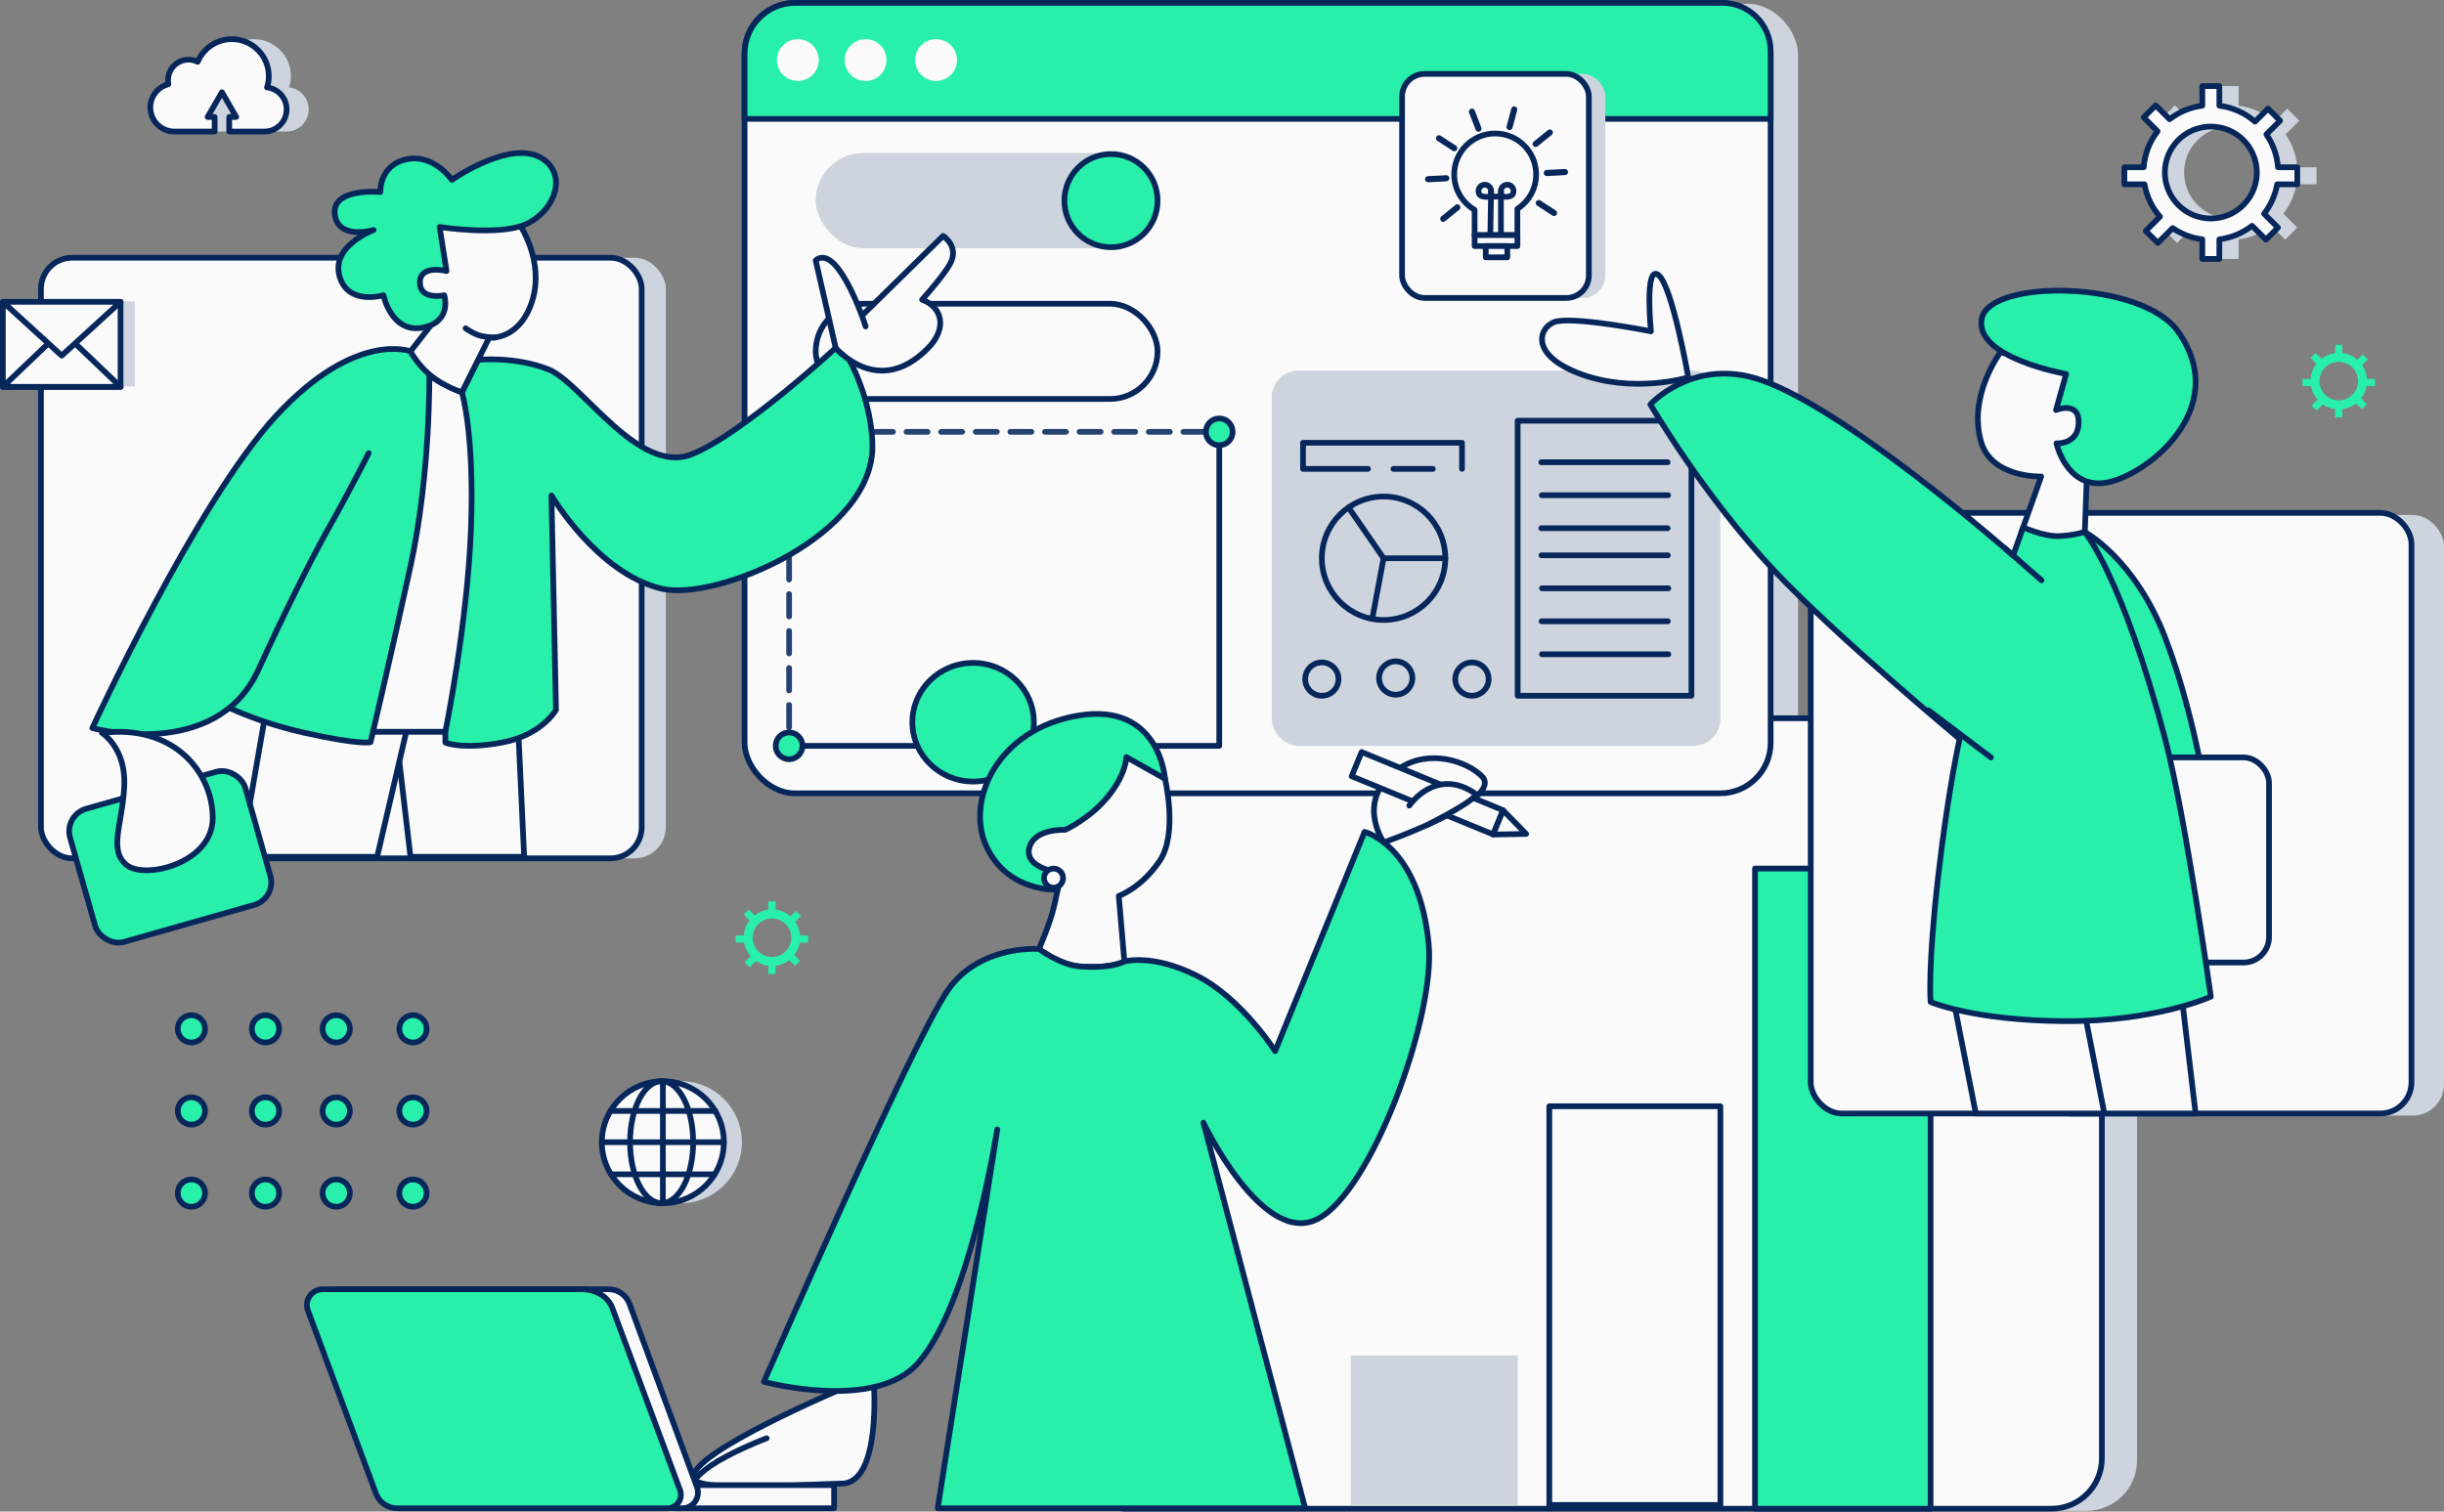 <?xml version="1.0" encoding="UTF-8"?>
<svg xmlns="http://www.w3.org/2000/svg" id="a" viewBox="0 0 1712.2 1059.21">
  <rect x="0" y="0" width="1712.2" height="1059.21" fill="#808080" stroke="none"/>
  <rect x="45.6" y="180.59" width="420.87" height="420.87" rx="21.85" ry="21.85" style="fill:#cdd4de;"></rect>
  <circle cx="477.01" cy="800.37" r="42.74" style="fill:#cdd4de;"></circle>
  <rect x="540.82" y="2.64" width="718.83" height="553.89" rx="35.33" ry="35.33" style="fill:#cdd4de;"></rect>
  <rect x="778.33" y="504.78" width="718.83" height="553.89" rx="35.33" ry="35.33" style="fill:#cdd4de;"></rect>
  <path d="M1622.9,129.16v-11.94h-13.51c-.66-8.51-3.56-16.39-8.13-23.05l9.59-9.59-8.44-8.44-9.12,9.12c-6.87-5.98-15.49-9.99-24.99-11.19v-13.74h-11.94v13.74c-8.57,1.08-16.42,4.46-22.92,9.49l-9.72-9.72-8.44,8.44,9.72,9.72c-5.49,7.08-9,15.76-9.73,25.22h-13.51v11.94h14.09c1.52,8.59,5.35,16.37,10.84,22.69l-9.95,9.95,8.44,8.44,10.42-10.42c6.05,4.16,13.11,6.94,20.75,7.9v13.74h11.94v-13.74c8.57-1.08,16.42-4.46,22.92-9.49l9.72,9.72,8.44-8.44-9.72-9.72c4.58-5.92,7.79-12.95,9.15-20.62h14.09Zm-29.43,0c-.95,3.58-2.5,6.92-4.53,9.9-2.26,3.31-5.13,6.18-8.44,8.44-3.61,2.47-7.74,4.21-12.19,5.05-1.94,.36-3.93,.56-5.97,.56s-4.03-.2-5.97-.56c-3.53-.66-6.85-1.9-9.87-3.61-3.51-1.99-6.62-4.62-9.15-7.73-2.84-3.49-4.96-7.58-6.14-12.05-.7-2.64-1.08-5.41-1.08-8.27,0-1.24,.08-2.47,.21-3.67,.61-5.33,2.51-10.27,5.4-14.49,2.26-3.31,5.13-6.18,8.44-8.44,3.61-2.47,7.74-4.21,12.19-5.05,1.94-.36,3.93-.56,5.97-.56s4.03,.2,5.97,.56c5.37,1.01,10.27,3.34,14.35,6.66,3.11,2.53,5.74,5.64,7.73,9.15,2.08,3.67,3.46,7.79,3.95,12.17,.14,1.21,.21,2.43,.21,3.67,0,2.86-.38,5.63-1.08,8.27Z" style="fill:#cdd4de;"></path>
  <rect x="1291.33" y="360.86" width="420.87" height="420.87" rx="21.85" ry="21.85" style="fill:#cdd4de;"></rect>
  <rect x="753.7" y="503.31" width="718.83" height="553.89" rx="35.33" ry="35.33" style="fill:#fafafa; stroke:#07275b; stroke-linecap:round; stroke-linejoin:round; stroke-width:4px;"></rect>
  <rect x="28.68" y="180.59" width="420.87" height="420.87" rx="21.85" ry="21.85" style="fill:#fafafa; stroke:#07275b; stroke-linecap:round; stroke-linejoin:round; stroke-width:4px;"></rect>
  <rect x="521.63" y="2" width="718.83" height="553.89" rx="35.33" ry="35.33" style="fill:#fafafa; stroke:#07275b; stroke-linecap:round; stroke-linejoin:round; stroke-width:4px;"></rect>
  <rect x="890.93" y="259.72" width="314.33" height="262.92" rx="18.76" ry="18.76" style="fill:#cdd4de;"></rect>
  <g>
    <rect x="946.31" y="949.81" width="116.93" height="104.75" style="fill:#cdd4de;"></rect>
    <rect x="1085.4" y="775.19" width="119.86" height="279.36" style="fill:#fafafa; stroke:#07275b; stroke-linecap:round; stroke-linejoin:round; stroke-width:4px;"></rect>
    <rect x="1229.51" y="608.63" width="123.01" height="448.57" style="fill:#28f0aa; stroke:#07275b; stroke-linecap:round; stroke-linejoin:round; stroke-width:4px;"></rect>
  </g>
  <polyline points="557.42 522.64 854.18 522.64 854.18 309.73" style="fill:none; stroke:#07275b; stroke-linecap:round; stroke-linejoin:round; stroke-width:4px;"></polyline>
  <g>
    <rect x="1063.24" y="294.83" width="121.74" height="192.71" style="fill:none; stroke:#07275b; stroke-linecap:round; stroke-linejoin:round; stroke-width:4px;"></rect>
    <line x1="1079.76" y1="323.91" x2="1168.3" y2="323.91" style="fill:none; stroke:#07275b; stroke-linecap:round; stroke-linejoin:round; stroke-width:4px;"></line>
    <line x1="1080.09" y1="347.02" x2="1168.63" y2="347.02" style="fill:none; stroke:#07275b; stroke-linecap:round; stroke-linejoin:round; stroke-width:4px;"></line>
    <line x1="1079.76" y1="370.13" x2="1168.3" y2="370.13" style="fill:none; stroke:#07275b; stroke-linecap:round; stroke-linejoin:round; stroke-width:4px;"></line>
    <line x1="1079.93" y1="389.12" x2="1168.47" y2="389.12" style="fill:none; stroke:#07275b; stroke-linecap:round; stroke-linejoin:round; stroke-width:4px;"></line>
    <line x1="1080.25" y1="412.24" x2="1168.79" y2="412.24" style="fill:none; stroke:#07275b; stroke-linecap:round; stroke-linejoin:round; stroke-width:4px;"></line>
    <line x1="1079.93" y1="435.35" x2="1168.47" y2="435.35" style="fill:none; stroke:#07275b; stroke-linecap:round; stroke-linejoin:round; stroke-width:4px;"></line>
    <line x1="1080.25" y1="458.46" x2="1168.79" y2="458.46" style="fill:none; stroke:#07275b; stroke-linecap:round; stroke-linejoin:round; stroke-width:4px;"></line>
    <polyline points="1024.24 328.56 1024.24 310.28 912.87 310.28 912.87 328.56 958.36 328.56" style="fill:none; stroke:#07275b; stroke-linecap:round; stroke-linejoin:round; stroke-width:4px;"></polyline>
    <line x1="976.21" y1="328.56" x2="1003.84" y2="328.56" style="fill:none; stroke:#07275b; stroke-linecap:round; stroke-linejoin:round; stroke-width:4px;"></line>
    <circle cx="969.3" cy="391.18" r="43.25" style="fill:none; stroke:#07275b; stroke-linecap:round; stroke-linejoin:round; stroke-width:4px;"></circle>
    <polyline points="944.75 355.58 969.3 391.18 961.51 432.89" style="fill:none; stroke:#07275b; stroke-linecap:round; stroke-linejoin:round; stroke-width:4px;"></polyline>
    <line x1="969.3" y1="391.18" x2="1012.55" y2="391.18" style="fill:none; stroke:#07275b; stroke-linecap:round; stroke-linejoin:round; stroke-width:4px;"></line>
    <circle cx="926.05" cy="475.86" r="11.68" style="fill:none; stroke:#07275b; stroke-linecap:round; stroke-linejoin:round; stroke-width:4px;"></circle>
    <circle cx="977.81" cy="475.11" r="11.68" style="fill:none; stroke:#07275b; stroke-linecap:round; stroke-linejoin:round; stroke-width:4px;"></circle>
    <circle cx="1031.21" cy="475.86" r="11.68" style="fill:none; stroke:#07275b; stroke-linecap:round; stroke-linejoin:round; stroke-width:4px;"></circle>
  </g>
  <g>
    <line x1="843.77" y1="302.61" x2="829.05" y2="302.61" style="fill:none; stroke:#264270; stroke-linecap:round; stroke-width:4px;"></line>
    <line x1="819.53" y1="302.61" x2="804.81" y2="302.61" style="fill:none; stroke:#264270; stroke-linecap:round; stroke-width:4px;"></line>
    <line x1="795.29" y1="302.61" x2="780.56" y2="302.61" style="fill:none; stroke:#264270; stroke-linecap:round; stroke-width:4px;"></line>
    <line x1="771.04" y1="302.61" x2="756.32" y2="302.61" style="fill:none; stroke:#264270; stroke-linecap:round; stroke-width:4px;"></line>
    <line x1="746.8" y1="302.61" x2="732.08" y2="302.61" style="fill:none; stroke:#264270; stroke-linecap:round; stroke-width:4px;"></line>
    <line x1="722.56" y1="302.61" x2="707.84" y2="302.61" style="fill:none; stroke:#264270; stroke-linecap:round; stroke-width:4px;"></line>
    <line x1="698.32" y1="302.61" x2="683.59" y2="302.61" style="fill:none; stroke:#264270; stroke-linecap:round; stroke-width:4px;"></line>
    <line x1="674.07" y1="302.61" x2="659.35" y2="302.61" style="fill:none; stroke:#264270; stroke-linecap:round; stroke-width:4px;"></line>
    <line x1="649.83" y1="302.61" x2="635.11" y2="302.61" style="fill:none; stroke:#264270; stroke-linecap:round; stroke-width:4px;"></line>
    <line x1="625.59" y1="302.61" x2="610.87" y2="302.61" style="fill:none; stroke:#264270; stroke-linecap:round; stroke-width:4px;"></line>
    <line x1="601.35" y1="302.61" x2="586.62" y2="302.61" style="fill:none; stroke:#264270; stroke-linecap:round; stroke-width:4px;"></line>
    <line x1="577.1" y1="302.61" x2="562.38" y2="302.61" style="fill:none; stroke:#264270; stroke-linecap:round; stroke-width:4px;"></line>
    <line x1="552.82" y1="312.68" x2="552.82" y2="328.41" style="fill:none; stroke:#264270; stroke-linecap:round; stroke-width:4px;"></line>
    <line x1="552.82" y1="338.58" x2="552.82" y2="354.31" style="fill:none; stroke:#264270; stroke-linecap:round; stroke-width:4px;"></line>
    <line x1="552.82" y1="364.48" x2="552.82" y2="380.21" style="fill:none; stroke:#264270; stroke-linecap:round; stroke-width:4px;"></line>
    <line x1="552.82" y1="390.38" x2="552.82" y2="406.1" style="fill:none; stroke:#264270; stroke-linecap:round; stroke-width:4px;"></line>
    <line x1="552.82" y1="416.27" x2="552.82" y2="432" style="fill:none; stroke:#264270; stroke-linecap:round; stroke-width:4px;"></line>
    <line x1="552.82" y1="442.17" x2="552.82" y2="457.9" style="fill:none; stroke:#264270; stroke-linecap:round; stroke-width:4px;"></line>
    <line x1="552.82" y1="468.07" x2="552.82" y2="483.8" style="fill:none; stroke:#264270; stroke-linecap:round; stroke-width:4px;"></line>
    <line x1="552.82" y1="493.97" x2="552.82" y2="509.69" style="fill:none; stroke:#264270; stroke-linecap:round; stroke-width:4px;"></line>
  </g>
  <rect x="571.45" y="212.84" width="239.51" height="66.74" rx="33.37" ry="33.37" style="fill:#fafafa; stroke:#07275b; stroke-linecap:round; stroke-linejoin:round; stroke-width:4px;"></rect>
  <rect x="571.45" y="107.23" width="239.51" height="66.74" rx="33.37" ry="33.37" style="fill:#cdd4de;"></rect>
  <path d="M557.22,2h649.44c18.66,0,33.8,15.15,33.8,33.8v47.5H521.63V37.59c0-19.64,15.95-35.59,35.59-35.59Z" style="fill:#28f0aa; stroke:#07275b; stroke-linecap:round; stroke-linejoin:round; stroke-width:4px;"></path>
  <rect x="1268.54" y="359.39" width="420.87" height="420.87" rx="21.85" ry="21.85" style="fill:#fafafa; stroke:#07275b; stroke-linecap:round; stroke-linejoin:round; stroke-width:4px;"></rect>
  <polygon points="1527.01 685.98 1538.18 780.26 1449.87 780.26 1449.87 741.32 1459.12 674.47 1527.01 685.98" style="fill:#fafafa; stroke:#07275b; stroke-linecap:round; stroke-linejoin:round; stroke-width:4px;"></polygon>
  <polygon points="1369.96 707.94 1384.21 780.26 1474.23 780.26 1456.82 691.11 1369.96 707.94" style="fill:#fafafa; stroke:#07275b; stroke-linecap:round; stroke-linejoin:round; stroke-width:4px;"></polygon>
  <path d="M1460.45,372.76s34.95,18.31,56.43,74.1c23.48,60.99,31.97,131.93,31.97,131.93l-52.83-5.89-35.57-200.14Z" style="fill:#28f0aa; stroke:#07275b; stroke-linecap:round; stroke-linejoin:round; stroke-width:4px;"></path>
  <rect x="1430.22" y="530.75" width="159.4" height="143.72" rx="17.86" ry="17.86" style="fill:#fafafa; stroke:#07275b; stroke-linecap:round; stroke-linejoin:round; stroke-width:4px;"></rect>
  <path d="M1416.06,373.21l13.93-39.31s-34.67,1.24-42.08-24.26c-9.44-32.49,13.65-62.94,13.65-62.94,0,0,69.83,17.66,70.79,17.98s8.31,66.14,8.31,66.14l-18.75,4.91-2.44,67.16-43.4-29.69Z" style="fill:#fafafa; stroke:#07275b; stroke-linecap:round; stroke-linejoin:round; stroke-width:4px;"></path>
  <path d="M1440.38,287.3l7.11-25.22s-65.2-11.46-59.05-39.14c6.15-27.68,111.96-26.37,137.31,9.19,39.05,54.78-23.88,102.94-51.8,106.32-26.35,3.18-33.29-27.79-33.29-27.79,0,0,15.2,1.14,15.58-14.44,.38-15.58-15.86-8.91-15.86-8.91Z" style="fill:#28f0aa; stroke:#07275b; stroke-linecap:round; stroke-linejoin:round; stroke-width:4px;"></path>
  <path d="M1156.2,283.41s37.29,64.03,87.05,116.74c42.54,45.07,129.61,117.62,129.61,117.62,0,0-8,35.38-14.98,95.96-7.49,64.98-5.36,88.38-5.36,88.38,0,0,29.86,13.02,93.73,13.44,64.26,.43,102.6-17.17,102.6-17.17,0,0-17.73-126.51-32.04-180.61-30.39-114.87-56.36-145.01-56.36-145.01,0,0-7.91,2.54-18.27,2.9-10.33,.36-24.8-6.16-24.8-6.16l-7.05,19.74s-122.92-108.32-181.87-124.57c-44.39-12.23-72.26,18.74-72.26,18.74Z" style="fill:#28f0aa; stroke:#07275b; stroke-linecap:round; stroke-linejoin:round; stroke-width:4px;"></path>
  <path d="M1182.77,264.44s-39.03,11.95-77.25-3.04c-36.33-14.25-26.13-34.45-14.24-36.35,16.49-2.62,65.33,7.12,65.33,7.12,0,0-4.63-46.72,5.11-39.6,9.74,7.12,21.05,71.86,21.05,71.86Z" style="fill:#fafafa; stroke:#07275b; stroke-linecap:round; stroke-linejoin:round; stroke-width:4px;"></path>
  <line x1="1350.92" y1="497.66" x2="1394.8" y2="530.75" style="fill:#17fdd9; stroke:#07275b; stroke-linecap:round; stroke-linejoin:round; stroke-width:4px;"></line>
  <line x1="1404.07" y1="383.76" x2="1430.22" y2="406.66" style="fill:#17fdd9; stroke:#07275b; stroke-linecap:round; stroke-linejoin:round; stroke-width:4px;"></line>
  <ellipse cx="681.74" cy="506.08" rx="42.56" ry="41.57" style="fill:#28f0aa; stroke:#07275b; stroke-linecap:round; stroke-linejoin:round; stroke-width:4px;"></ellipse>
  <path d="M816.18,545.74s9.2,38.28-3.68,57.42c-12.88,19.14-28.71,24.66-28.71,24.66l3.93,45.94s-10.46,5.34-31.58,3.41c-14.81-1.36-28.29-12.18-28.29-12.18,0,0,6.26-14.35,9.2-24.66,2.94-10.31,6.26-28.71,6.26-28.71l-27.6-2.58-6.26-36.8,70.3-54.47,36.44,27.97Z" style="fill:#fafafa; stroke:#07275b; stroke-linecap:round; stroke-linejoin:round; stroke-width:4px;"></path>
  <path d="M816.18,545.74s-3.61-53.75-60.52-44.37c-56.92,9.38-79.5,59.65-64.55,91.84,15.09,32.51,49.91,30.21,49.91,30.21l2.29-11.8c-16.66-2.43-23.88-8.87-22.39-16.67,2.81-14.7,25.33-13.45,25.33-13.45,0,0,17.83-8.13,30.33-23.77,12.51-15.64,12.51-27.21,12.51-27.21l27.09,15.21Z" style="fill:#28f0aa; stroke:#07275b; stroke-linecap:round; stroke-linejoin:round; stroke-width:4px;"></path>
  <circle cx="738.07" cy="615.33" r="6.7" style="fill:#fafafa; stroke:#07275b; stroke-linecap:round; stroke-linejoin:round; stroke-width:4px;"></circle>
  <path d="M612.17,968.24s5.43,70.92-22.28,71.35c-27.08,.43-101.9,6.48-103.98-3.9-3.47-17.33,104.68-62.87,104.68-62.87l21.58-4.59Z" style="fill:#fafafa; stroke:#07275b; stroke-linecap:round; stroke-linejoin:round; stroke-width:4px;"></path>
  <path d="M486.69,1037.07s4.9-7.54,22.72-16.79c15.47-8.03,27.69-12.45,27.69-12.45" style="fill:#fafafa; stroke:#07275b; stroke-linecap:round; stroke-linejoin:round; stroke-width:4px;"></path>
  <path d="M1000.94,661.86c-6.6-69.67-44.96-78.93-44.96-78.93l-62.66,153.61s-23.63-37.16-54.88-52.84-50.72-9.94-50.72-9.94c0,0-8.94,5.24-31.58,3.41-13.18-1.07-28.29-12.18-28.29-12.18,0,0-41.23-3.35-63.72,28.72-24.54,35-128.95,274.53-128.95,274.53,0,0,78.71,21.49,108.62-13.8,30.13-35.55,47.88-121.93,54.89-163.01l-41.76,265.46h257.44s-71.29-270.2-71.29-270.2c0,0,41.14,86.6,79.55,67.72,38.41-18.88,83.04-142.5,78.29-192.56Z" style="fill:#28f0aa; stroke:#07275b; stroke-linecap:round; stroke-linejoin:round; stroke-width:4px;"></path>
  <path d="M969.46,590.3s-21.53-30.55,11.43-52.16c20.4-13.37,46.55-4.88,57.23,5.77,16.51,16.46-68.65,46.39-68.65,46.39Z" style="fill:#fafafa; stroke:#07275b; stroke-linecap:round; stroke-linejoin:round; stroke-width:4px;"></path>
  <rect x="946.35" y="546.73" width="107.2" height="18.33" transform="translate(286.71 -338.65) rotate(22.36)" style="fill:#fafafa; stroke:#07275b; stroke-linecap:round; stroke-linejoin:round; stroke-width:4px;"></rect>
  <polygon points="1053.01 567.81 1069.18 584.38 1046.03 584.77 1053.01 567.81" style="fill:#fafafa; stroke:#07275b; stroke-linecap:round; stroke-linejoin:round; stroke-width:4px;"></polygon>
  <path d="M987.33,564.51s18.38-27.31,45.91-8.62c4.77,3.24-33.3,22.11-33.3,22.11" style="fill:#fafafa; stroke:#07275b; stroke-linecap:round; stroke-linejoin:round; stroke-width:4px;"></path>
  <rect x="472.28" y="1040.68" width="112.07" height="16.21" style="fill:#fafafa; stroke:#07275b; stroke-linecap:round; stroke-linejoin:round; stroke-width:4px;"></rect>
  <path d="M229.84,915.89l41.73,126.9c2.24,6.82,8.52,11.45,15.64,11.55l190.7,2.55c7.67,.1,13.06-7.6,10.38-14.86l-47.24-128.31c-2.28-6.19-8.13-10.3-14.68-10.3H238.76c-6.41,0-10.93,6.33-8.92,12.47Z" style="fill:#fafafa; stroke:#07275b; stroke-linecap:round; stroke-linejoin:round; stroke-width:4px;"></path>
  <path d="M476.52,1044.43l-47.09-126.72c-3.71-10.93-14.26-14.19-21.44-14.28H226.2c-7.74-.1-13.17,7.6-10.48,14.86l47.67,128.31c2.3,6.19,8.21,10.3,14.81,10.3h189.32c6.47,0,11.03-6.33,9-12.47Z" style="fill:#28f0aa; stroke:#07275b; stroke-linecap:round; stroke-linejoin:round; stroke-width:4px;"></path>
  <polygon points="279.77 533.64 287.56 600.4 367.21 600.4 362.15 491.47 284.62 491.47 270.97 522.64 279.77 533.64" style="fill:#fafafa; stroke:#07275b; stroke-linecap:round; stroke-linejoin:round; stroke-width:4px;"></polygon>
  <polygon points="185.03 505.62 168.54 600.4 264.22 600.4 284.62 512.79 231.01 460.52 185.03 505.62" style="fill:#fafafa; stroke:#07275b; stroke-linecap:round; stroke-linejoin:round; stroke-width:4px;"></polygon>
  <path d="M334.94,252.14s26.01-2.64,49.4,6.74,63.05,74.51,100.5,59.37c36.16-14.62,103.74-77.27,103.74-77.27,0,0,21.41,30.74,22.61,70.2,1.95,63.98-109.74,110.67-148.09,101.26-44.9-11.01-76.78-65.26-76.78-65.26l3.2,150.27s-9.85,17.71-37.92,22.89-39.61,0-39.61,0v-7.55l-11.18-107.33,22.77-130.59,11.37-22.74Z" style="fill:#28f0aa; stroke:#07275b; stroke-linecap:round; stroke-linejoin:round; stroke-width:4px;"></path>
  <path d="M323.58,274.88s8.9,28.47,6.38,95.51-17.97,142.41-17.97,142.41h-65.63l13.25-133.74,25.01-100.66,12.44-19.52s4.46,5.45,12,9.35,14.52,6.65,14.52,6.65Z" style="fill:#fafafa; stroke:#07275b; stroke-linecap:round; stroke-linejoin:round; stroke-width:4px;"></path>
  <path d="M300.79,262.38l-13.23-16.17-25.03,16.17-23.64,56.87-89.85,170.91s24.82,14.59,64.58,23.41,45.99,6.48,45.99,6.48c0,0,13.81-58.47,27.95-123.17s13.23-134.51,13.23-134.51" style="fill:#28f0aa; stroke:#07275b; stroke-linecap:round; stroke-linejoin:round; stroke-width:4px;"></path>
  <g>
    <circle cx="464.38" cy="800.37" r="42.74" style="fill:#fafafa; stroke:#07275b; stroke-linecap:round; stroke-linejoin:round; stroke-width:4px;"></circle>
    <ellipse cx="463.51" cy="800.37" rx="22.11" ry="42.74" style="fill:none; stroke:#07275b; stroke-linecap:round; stroke-linejoin:round; stroke-width:4px;"></ellipse>
    <line x1="464.38" y1="757.63" x2="464.38" y2="843.11" style="fill:none; stroke:#07275b; stroke-linecap:round; stroke-linejoin:round; stroke-width:4px;"></line>
    <line x1="427.66" y1="778.49" x2="501.11" y2="778.49" style="fill:none; stroke:#07275b; stroke-linecap:round; stroke-linejoin:round; stroke-width:4px;"></line>
    <line x1="421.64" y1="800.37" x2="507.12" y2="800.37" style="fill:none; stroke:#07275b; stroke-linecap:round; stroke-linejoin:round; stroke-width:4px;"></line>
    <line x1="428.05" y1="822.88" x2="500.72" y2="822.88" style="fill:none; stroke:#07275b; stroke-linecap:round; stroke-linejoin:round; stroke-width:4px;"></line>
  </g>
  <path d="M364,157.29s17.64,25.72,8.82,53.65c-8.82,27.93-30.13,25.72-30.13,25.72l-19.11,38.22s-12.88-4.01-22.78-12.49c-8.8-7.54-13.23-16.17-13.23-16.17l23.52-30.13-23.52-9.55-2.94-49.24,70.56-18.37,8.82,18.37Z" style="fill:#fafafa; stroke:#07275b; stroke-linecap:round; stroke-linejoin:round; stroke-width:4px;"></path>
  <path d="M307.98,159.05s40.52,6.39,59.69-1.6,30.35-32.48,13.84-45.26c-21.47-16.62-64.96,13.84-64.96,13.84,0,0-12.76-18.64-31.93-14.38s-18.12,22.9-18.12,22.9c0,0-34.08-3.19-31.95,15.44s27.16,11.18,27.16,11.18c0,0-31.87,11.8-23.11,34.61,6.92,18.03,30.03,11.11,30.03,11.11,0,0,5.86,28.3,29.28,22.31,18.9-4.83,13.31-22.31,13.31-22.31,0,0-17.04,3.8-17.04-8.98s18.64-7.99,18.64-7.99l-4.84-30.88Z" style="fill:#28f0aa; stroke:#07275b; stroke-linecap:round; stroke-linejoin:round; stroke-width:4px;"></path>
  <path d="M287.56,246.21s-38.41-15.08-94.13,45.16c-55.72,60.24-128.76,218.81-128.76,218.81,0,0,86.89,23.9,116.41-41,15.02-33.03,36.04-75.99,49.14-99.12,14.78-26.1,28.07-52.54,28.07-52.54" style="fill:#28f0aa; stroke:#07275b; stroke-linecap:round; stroke-linejoin:round; stroke-width:4px;"></path>
  <rect x="55.47" y="551.9" width="127.62" height="96.99" rx="16.41" ry="16.41" transform="translate(-159.57 55.47) rotate(-15.86)" style="fill:#28f0aa; stroke:#07275b; stroke-linecap:round; stroke-linejoin:round; stroke-width:4px;"></rect>
  <path d="M71.42,513.58s16.96,10.36,15.64,37.33-11.21,44.66,1.59,55.18,60.37-1.25,60.39-32.85-26.97-66.04-77.62-59.66Z" style="fill:#fafafa; stroke:#07275b; stroke-linecap:round; stroke-linejoin:round; stroke-width:4px;"></path>
  <path d="M660.69,165.32l-54.63,53.68c-11.24,10.73-20.64,24.65-20.64,24.65,0,0,29.37,35.69,64.36,.69,14.31-14.31,10.28-29.17-3.78-34.34,6.85-7.71,15.31-17.76,19.31-24.62,7.31-12.54-4.61-20.07-4.61-20.07Z" style="fill:#fafafa; stroke:#07275b; stroke-linecap:round; stroke-linejoin:round; stroke-width:4px;"></path>
  <path d="M606.42,228.75s-7.11-23.12-17.78-38.53-17.19-7.71-17.19-7.71l13.97,61.14s1.56,2.11,4.56,4.51" style="fill:#fafafa; stroke:#07275b; stroke-linecap:round; stroke-linejoin:round; stroke-width:4px;"></path>
  <path d="M326.16,230.04s5.87,4.26,11.2,5.44,9.78,.97,9.78,.97" style="fill:#fafafa; stroke:#07275b; stroke-linecap:round; stroke-linejoin:round; stroke-width:4px;"></path>
  <path d="M202.54,61.26c.8-2.49,1.24-5.15,1.24-7.91,0-14.31-11.6-25.91-25.91-25.91-10.76,0-19.98,6.56-23.9,15.89-1.93-.97-4.11-1.53-6.41-1.53-7.93,0-14.37,6.43-14.37,14.37,0,.97,.1,1.92,.28,2.84-7.29,1.86-12.68,8.45-12.68,16.31,0,9.31,7.55,16.86,16.86,16.86h28.2v-10.22h-4.9l5-8.67,5-8.67,5,8.67,5,8.67h-4.9v10.22h24.71c8.57,0,15.52-6.95,15.52-15.52,0-7.97-6.01-14.53-13.75-15.41Z" style="fill:#cdd4de;"></path>
  <circle cx="558.98" cy="42.09" r="14.65" style="fill:#fafafa;"></circle>
  <circle cx="606.42" cy="42.09" r="14.65" style="fill:#fafafa;"></circle>
  <circle cx="655.81" cy="42.09" r="14.65" style="fill:#fafafa;"></circle>
  <circle cx="778.33" cy="140.6" r="32.64" style="fill:#28f0aa; stroke:#07275b; stroke-linecap:round; stroke-linejoin:round; stroke-width:4px;"></circle>
  <circle cx="552.82" cy="522.64" r="9.38" style="fill:#28f0aa; stroke:#07275b; stroke-linecap:round; stroke-linejoin:round; stroke-width:4px;"></circle>
  <circle cx="854.18" cy="302.61" r="9.38" style="fill:#28f0aa; stroke:#07275b; stroke-linecap:round; stroke-linejoin:round; stroke-width:4px;"></circle>
  <rect x="993.77" y="51.79" width="130.86" height="157" rx="15.82" ry="15.82" style="fill:#cdd4de;"></rect>
  <rect x="982.25" y="51.79" width="130.86" height="157" rx="15.82" ry="15.82" style="fill:#fafafa; stroke:#07275b; stroke-linecap:round; stroke-linejoin:round; stroke-width:4px;"></rect>
  <g>
    <path d="M1076.18,122.24c0-15.85-12.85-28.7-28.7-28.7s-28.7,12.85-28.7,28.7c0,10.6,5.75,19.84,14.29,24.81v17.71h29.97v-18.41c7.9-5.11,13.14-13.99,13.14-24.11Z" style="fill:#fafafa; stroke:#07275b; stroke-linecap:round; stroke-linejoin:round; stroke-width:4px;"></path>
    <rect x="1033.08" y="164.76" width="29.99" height="7.67" style="fill:#fafafa; stroke:#07275b; stroke-linecap:round; stroke-linejoin:round; stroke-width:4px;"></rect>
    <rect x="1040.87" y="172.43" width="15.11" height="7.89" style="fill:#fafafa; stroke:#07275b; stroke-linecap:round; stroke-linejoin:round; stroke-width:4px;"></rect>
    <g>
      <path d="M1044.62,133.86c0,2.44-.07,3.9-.07,3.9-2.44,0-8.77,1.3-8.77-3.9,0-2.44,1.98-4.42,4.42-4.42s4.42,1.98,4.42,4.42Z" style="fill:none; stroke:#07275b; stroke-linecap:round; stroke-linejoin:round; stroke-width:4px;"></path>
      <line x1="1044.12" y1="163.27" x2="1044.62" y2="133.86" style="fill:none; stroke:#07275b; stroke-linecap:round; stroke-linejoin:round; stroke-width:4px;"></line>
      <line x1="1051.52" y1="163.27" x2="1051.52" y2="133.86" style="fill:none; stroke:#07275b; stroke-linecap:round; stroke-linejoin:round; stroke-width:4px;"></line>
      <path d="M1051.52,133.86c0,2.44,.07,3.9,.07,3.9,2.44,0,8.77,1.3,8.77-3.9,0-2.44-1.98-4.42-4.42-4.42s-4.42,1.98-4.42,4.42Z" style="fill:none; stroke:#07275b; stroke-linecap:round; stroke-linejoin:round; stroke-width:4px;"></path>
      <line x1="1044.12" y1="137.77" x2="1051.59" y2="137.76" style="fill:none; stroke:#07275b; stroke-linecap:round; stroke-linejoin:round; stroke-width:4px;"></line>
    </g>
    <g>
      <path d="M1088.72,151.39c-.4,0-.8-.11-1.16-.35l-10.72-6.97c-.99-.64-1.27-1.97-.63-2.96,.65-.99,1.97-1.27,2.96-.63l10.72,6.97c.99,.64,1.27,1.97,.63,2.96-.41,.63-1.1,.97-1.8,.97Z" style="fill:#07275b;"></path>
      <path d="M1011.07,155.46c-.62,0-1.24-.27-1.66-.79-.74-.92-.6-2.26,.31-3.01l9.93-8.05c.92-.74,2.26-.6,3.01,.31,.74,.92,.6,2.26-.31,3.01l-9.93,8.05c-.4,.32-.87,.48-1.35,.48Z" style="fill:#07275b;"></path>
      <path d="M1000.46,127.72c-1.13,0-2.08-.89-2.13-2.03-.06-1.18,.85-2.19,2.03-2.25l12.77-.66c1.16-.05,2.19,.85,2.25,2.03,.06,1.18-.85,2.19-2.03,2.25l-12.77,.66s-.08,0-.11,0Z" style="fill:#07275b;"></path>
      <path d="M1018.84,106.01c-.4,0-.8-.11-1.16-.35l-10.71-6.97c-.99-.64-1.27-1.97-.63-2.96,.65-.99,1.97-1.27,2.96-.63l10.71,6.97c.99,.64,1.27,1.97,.63,2.96-.41,.63-1.1,.97-1.8,.97Z" style="fill:#07275b;"></path>
      <path d="M1035.79,92.29c-.86,0-1.67-.52-2-1.37l-4.58-11.93c-.42-1.1,.13-2.34,1.23-2.76,1.1-.42,2.34,.13,2.76,1.23l4.58,11.93c.42,1.1-.13,2.34-1.23,2.76-.25,.1-.51,.14-.77,.14Z" style="fill:#07275b;"></path>
      <path d="M1057.55,91.16c-.18,0-.37-.02-.55-.07-1.14-.3-1.82-1.48-1.51-2.62l3.3-12.35c.3-1.14,1.48-1.82,2.62-1.51,1.14,.3,1.82,1.48,1.51,2.62l-3.3,12.35c-.26,.96-1.12,1.59-2.07,1.59Z" style="fill:#07275b;"></path>
      <path d="M1075.84,103.01c-.62,0-1.24-.27-1.66-.79-.74-.92-.6-2.26,.31-3.01l9.93-8.05c.92-.74,2.26-.6,3.01,.31,.74,.92,.6,2.26-.31,3.01l-9.93,8.05c-.4,.32-.87,.48-1.35,.48Z" style="fill:#07275b;"></path>
      <path d="M1083.61,123.36c-1.13,0-2.08-.89-2.13-2.03-.06-1.18,.85-2.19,2.03-2.25l12.77-.66c1.17-.06,2.19,.85,2.25,2.03,.06,1.18-.85,2.19-2.03,2.25l-12.77,.66s-.08,0-.11,0Z" style="fill:#07275b;"></path>
    </g>
  </g>
  <path d="M1609.42,129.16v-11.94h-13.51c-.66-8.51-3.56-16.39-8.13-23.05l9.59-9.59-8.44-8.44-9.12,9.12c-6.87-5.98-15.49-9.99-24.99-11.19v-13.74h-11.94v13.74c-8.57,1.08-16.42,4.46-22.92,9.49l-9.72-9.72-8.44,8.44,9.72,9.72c-5.49,7.08-9,15.76-9.73,25.22h-13.51v11.94h14.09c1.52,8.59,5.35,16.37,10.84,22.69l-9.95,9.95,8.44,8.44,10.42-10.42c6.05,4.16,13.11,6.94,20.75,7.9v13.74h11.94v-13.74c8.57-1.08,16.42-4.46,22.92-9.49l9.72,9.72,8.44-8.44-9.72-9.72c4.58-5.92,7.79-12.95,9.15-20.62h14.09Zm-29.43,0c-.95,3.58-2.5,6.92-4.53,9.9-2.26,3.31-5.13,6.18-8.44,8.44-3.61,2.47-7.74,4.21-12.19,5.05-1.94,.36-3.93,.56-5.97,.56s-4.03-.2-5.97-.56c-3.53-.66-6.85-1.9-9.87-3.61-3.51-1.99-6.62-4.62-9.15-7.73-2.84-3.49-4.96-7.58-6.14-12.05-.7-2.64-1.08-5.41-1.08-8.27,0-1.24,.08-2.47,.21-3.67,.61-5.33,2.51-10.27,5.4-14.49,2.26-3.31,5.13-6.18,8.44-8.44,3.61-2.47,7.74-4.21,12.19-5.05,1.94-.36,3.93-.56,5.97-.56s4.03,.2,5.97,.56c5.37,1.01,10.27,3.34,14.35,6.66,3.11,2.53,5.74,5.64,7.73,9.15,2.08,3.67,3.46,7.79,3.95,12.17,.14,1.21,.21,2.43,.21,3.67,0,2.86-.38,5.63-1.08,8.27Z" style="fill:#fafafa; stroke:#07275b; stroke-linecap:round; stroke-linejoin:round; stroke-width:4px;"></path>
  <path d="M1663.89,270.52v-5.01h-5.67c-.28-3.57-1.49-6.88-3.41-9.67l4.03-4.03-3.54-3.54-3.83,3.83c-2.88-2.51-6.5-4.19-10.49-4.7v-5.77h-5.01v5.77c-3.6,.45-6.89,1.87-9.62,3.98l-4.08-4.08-3.54,3.54,4.08,4.08c-2.3,2.97-3.78,6.61-4.08,10.58h-5.67v5.01h5.91c.64,3.6,2.25,6.87,4.55,9.52l-4.18,4.18,3.54,3.54,4.37-4.37c2.54,1.75,5.5,2.91,8.71,3.32v5.77h5.01v-5.77c3.6-.45,6.89-1.87,9.62-3.98l4.08,4.08,3.54-3.54-4.08-4.08c1.92-2.48,3.27-5.43,3.84-8.65h5.91Zm-12.35,0c-.4,1.5-1.05,2.9-1.9,4.15-.95,1.39-2.15,2.59-3.54,3.54-1.51,1.03-3.25,1.77-5.12,2.12-.81,.15-1.65,.24-2.5,.24s-1.69-.08-2.51-.24c-1.48-.28-2.88-.8-4.14-1.51-1.47-.83-2.78-1.94-3.84-3.24-1.19-1.46-2.08-3.18-2.58-5.06-.29-1.11-.45-2.27-.45-3.47,0-.52,.03-1.03,.09-1.54,.25-2.24,1.05-4.31,2.26-6.08,.95-1.39,2.15-2.59,3.54-3.54,1.51-1.03,3.25-1.77,5.12-2.12,.81-.15,1.65-.24,2.51-.24s1.69,.08,2.5,.24c2.25,.42,4.31,1.4,6.02,2.79,1.31,1.06,2.41,2.37,3.24,3.84,.87,1.54,1.45,3.27,1.66,5.11,.06,.51,.09,1.02,.09,1.54,0,1.2-.16,2.36-.45,3.47Z" style="fill:#28f0aa;"></path>
  <circle cx="134.09" cy="720.94" r="9.58" style="fill:#28f0aa; stroke:#07275b; stroke-linecap:round; stroke-linejoin:round; stroke-width:4px;"></circle>
  <circle cx="134.09" cy="778.49" r="9.58" style="fill:#28f0aa; stroke:#07275b; stroke-linecap:round; stroke-linejoin:round; stroke-width:4px;"></circle>
  <circle cx="134.09" cy="836.04" r="9.58" style="fill:#28f0aa; stroke:#07275b; stroke-linecap:round; stroke-linejoin:round; stroke-width:4px;"></circle>
  <circle cx="185.99" cy="720.94" r="9.58" style="fill:#28f0aa; stroke:#07275b; stroke-linecap:round; stroke-linejoin:round; stroke-width:4px;"></circle>
  <circle cx="185.99" cy="778.49" r="9.58" style="fill:#28f0aa; stroke:#07275b; stroke-linecap:round; stroke-linejoin:round; stroke-width:4px;"></circle>
  <circle cx="185.99" cy="836.04" r="9.58" style="fill:#28f0aa; stroke:#07275b; stroke-linecap:round; stroke-linejoin:round; stroke-width:4px;"></circle>
  <circle cx="235.56" cy="720.94" r="9.58" style="fill:#28f0aa; stroke:#07275b; stroke-linecap:round; stroke-linejoin:round; stroke-width:4px;"></circle>
  <circle cx="235.56" cy="778.49" r="9.58" style="fill:#28f0aa; stroke:#07275b; stroke-linecap:round; stroke-linejoin:round; stroke-width:4px;"></circle>
  <circle cx="235.56" cy="836.04" r="9.58" style="fill:#28f0aa; stroke:#07275b; stroke-linecap:round; stroke-linejoin:round; stroke-width:4px;"></circle>
  <circle cx="289.32" cy="720.94" r="9.58" style="fill:#28f0aa; stroke:#07275b; stroke-linecap:round; stroke-linejoin:round; stroke-width:4px;"></circle>
  <circle cx="289.32" cy="778.49" r="9.58" style="fill:#28f0aa; stroke:#07275b; stroke-linecap:round; stroke-linejoin:round; stroke-width:4px;"></circle>
  <circle cx="289.32" cy="836.04" r="9.58" style="fill:#28f0aa; stroke:#07275b; stroke-linecap:round; stroke-linejoin:round; stroke-width:4px;"></circle>
  <rect x="11.96" y="211.2" width="82.46" height="59.56" style="fill:#cdd4de;"></rect>
  <g>
    <rect x="2" y="211.51" width="82.46" height="59.56" style="fill:#fafafa; stroke:#07275b; stroke-linecap:round; stroke-linejoin:round; stroke-width:4px;"></rect>
    <polygon points="2 271.07 43.23 231.67 84.46 271.07 2 271.07" style="fill:#fafafa; stroke:#07275b; stroke-linecap:round; stroke-linejoin:round; stroke-width:4px;"></polygon>
    <polygon points="2 211.51 43.23 249.2 84.46 211.51 2 211.51" style="fill:#fafafa; stroke:#07275b; stroke-linecap:round; stroke-linejoin:round; stroke-width:4px;"></polygon>
  </g>
  <path d="M187.07,61.26c.8-2.49,1.24-5.15,1.24-7.91,0-14.31-11.6-25.91-25.91-25.91-10.76,0-19.98,6.56-23.9,15.89-1.93-.97-4.11-1.53-6.41-1.53-7.93,0-14.37,6.43-14.37,14.37,0,.97,.1,1.92,.28,2.84-7.29,1.86-12.68,8.45-12.68,16.31,0,9.31,7.55,16.86,16.86,16.86h28.2v-10.22h-4.9l5-8.67,5-8.67,5,8.67,5,8.67h-4.9v10.22h24.71c8.57,0,15.52-6.95,15.52-15.52,0-7.97-6.01-14.53-13.75-15.41Z" style="fill:#fafafa; stroke:#07275b; stroke-linecap:round; stroke-linejoin:round; stroke-width:4px;"></path>
  <path d="M566.23,660.55v-5.01h-5.67c-.28-3.57-1.49-6.88-3.41-9.67l4.03-4.03-3.54-3.54-3.83,3.83c-2.88-2.51-6.5-4.19-10.49-4.7v-5.77h-5.01v5.77c-3.6,.45-6.89,1.87-9.62,3.98l-4.08-4.08-3.54,3.54,4.08,4.08c-2.3,2.97-3.78,6.61-4.08,10.58h-5.67v5.01h5.91c.64,3.6,2.25,6.87,4.55,9.52l-4.18,4.18,3.54,3.54,4.37-4.37c2.54,1.75,5.5,2.91,8.71,3.32v5.77h5.01v-5.77c3.6-.45,6.89-1.87,9.62-3.98l4.08,4.08,3.54-3.54-4.08-4.08c1.92-2.48,3.27-5.43,3.84-8.65h5.91Zm-12.35,0c-.4,1.5-1.05,2.9-1.9,4.15-.95,1.39-2.15,2.59-3.54,3.54-1.51,1.03-3.25,1.77-5.12,2.12-.81,.15-1.65,.24-2.5,.24s-1.69-.08-2.51-.24c-1.48-.28-2.88-.8-4.14-1.51-1.47-.83-2.78-1.94-3.84-3.24-1.19-1.46-2.08-3.18-2.58-5.06-.29-1.11-.45-2.27-.45-3.47,0-.52,.03-1.03,.09-1.54,.25-2.24,1.05-4.31,2.26-6.08,.95-1.39,2.15-2.59,3.54-3.54,1.51-1.03,3.25-1.77,5.12-2.12,.81-.15,1.65-.24,2.51-.24s1.69,.08,2.5,.24c2.25,.42,4.31,1.4,6.02,2.79,1.31,1.06,2.41,2.37,3.24,3.84,.87,1.54,1.45,3.27,1.66,5.11,.06,.51,.09,1.02,.09,1.54,0,1.2-.16,2.36-.45,3.47Z" style="fill:#28f0aa;"></path>
</svg>
